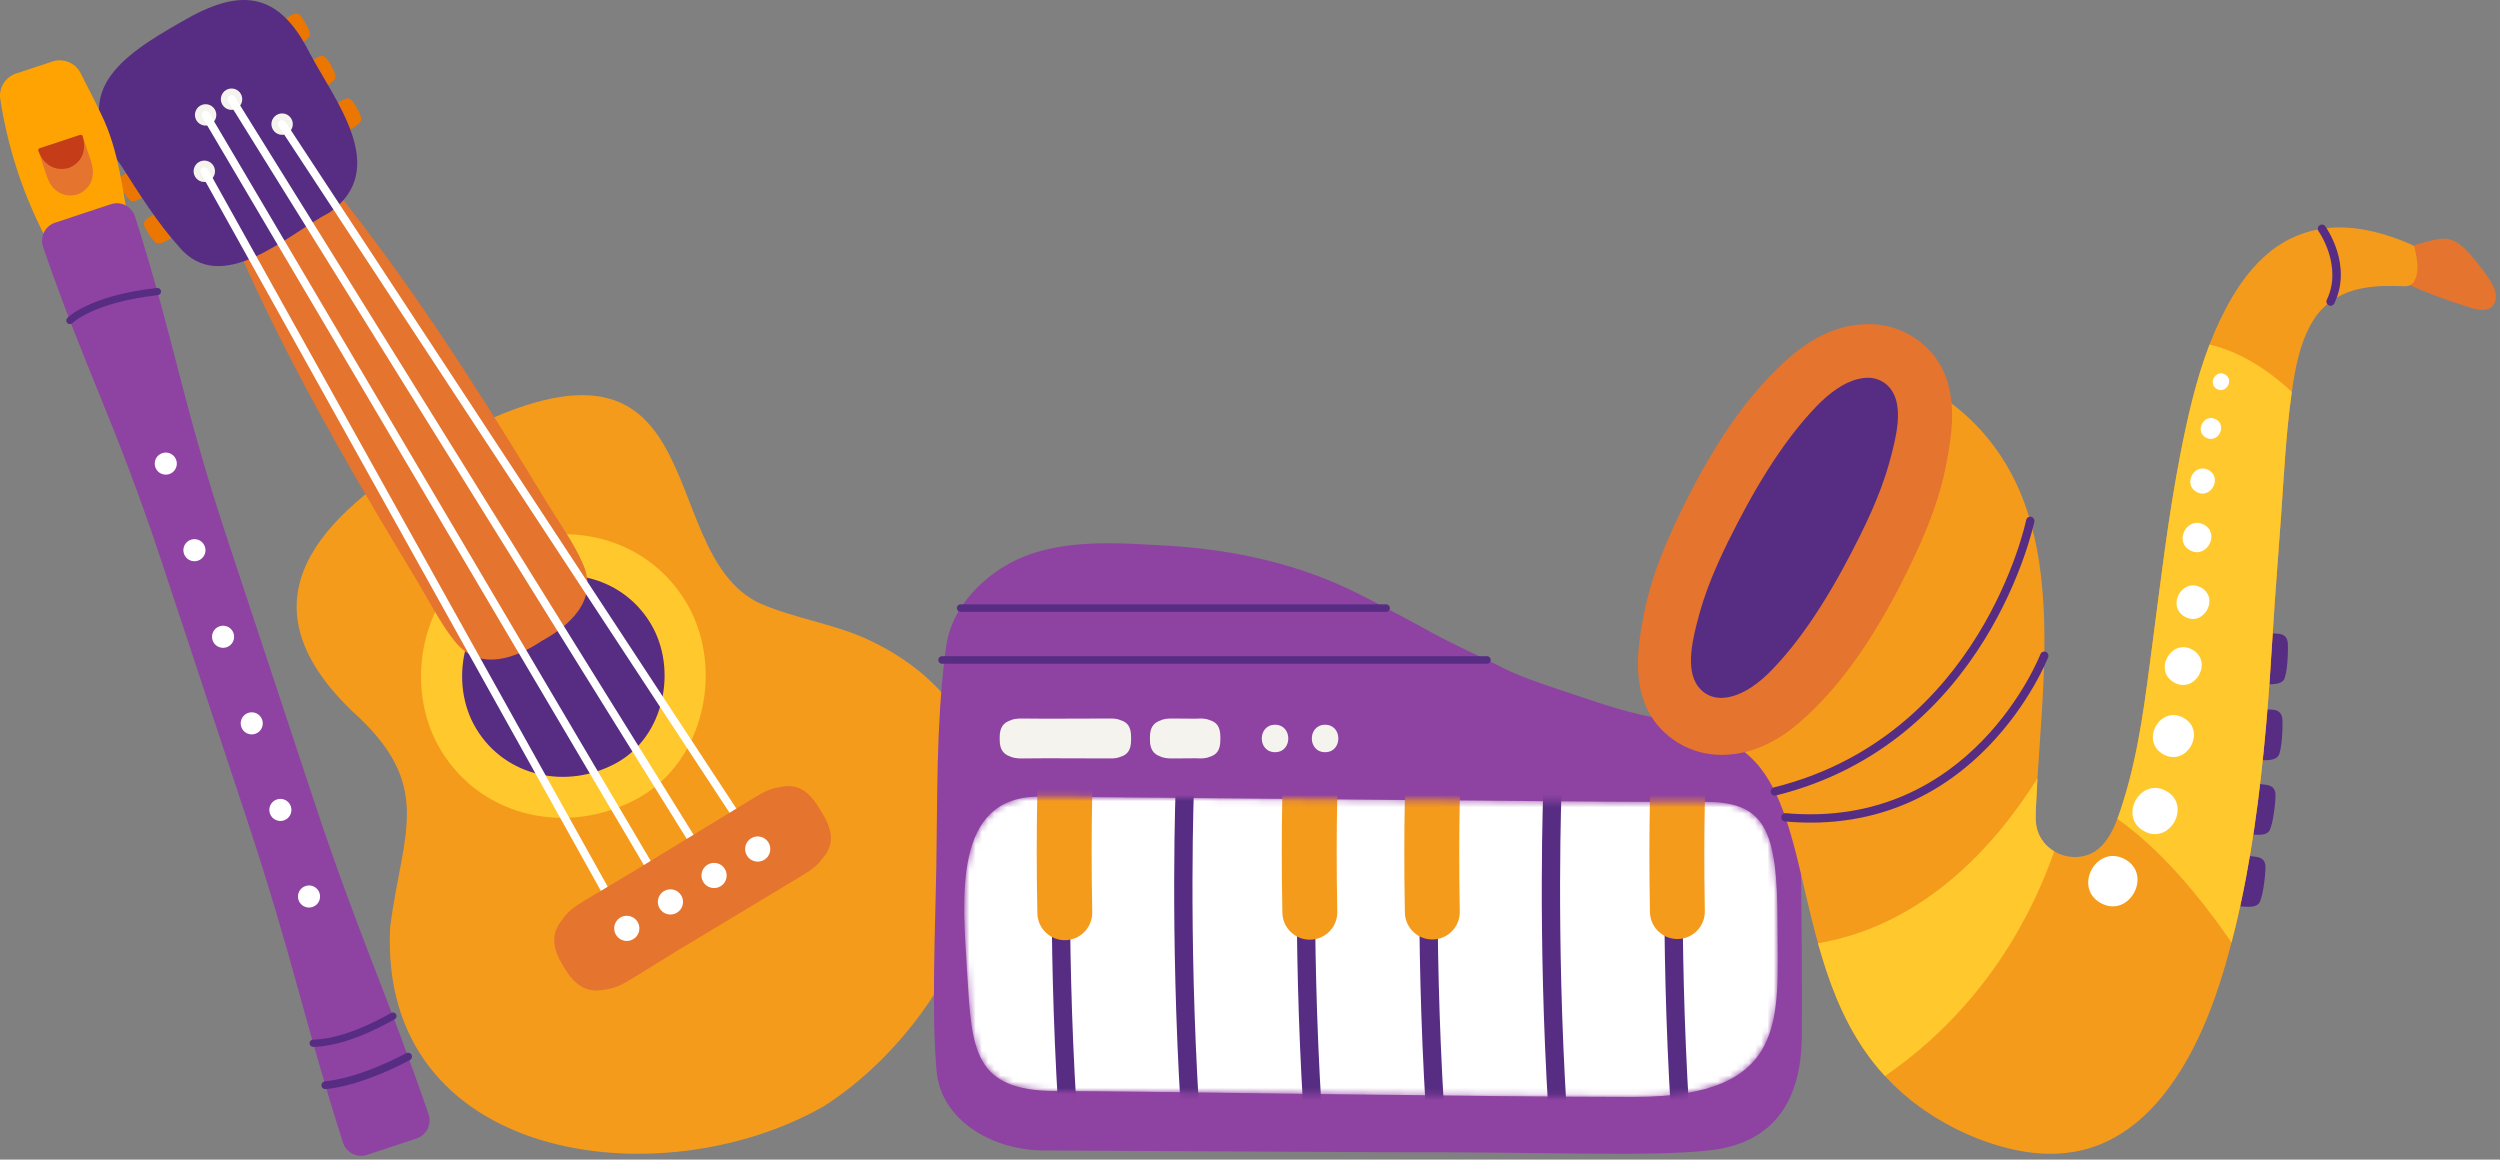<svg xmlns="http://www.w3.org/2000/svg" width="401" height="186" viewBox="0 0 401 186" fill="none"><rect x="0" y="0" width="401" height="186" fill="#808080" stroke="none"/><path d="M53.765 16.771C53.706 16.812 53.658 16.859 53.621 16.917C53.478 17.066 53.431 17.253 53.479 17.402C53.722 18.148 54.057 18.838 54.413 19.515C54.705 20.065 54.959 20.8 55.736 20.89C55.922 20.911 56.085 20.826 56.209 20.707C56.288 20.699 56.365 20.68 56.438 20.631C57.083 20.199 58.086 19.619 57.934 18.925C57.802 18.332 57.498 17.772 57.208 17.253C57.049 16.971 56.871 16.698 56.685 16.429C56.532 16.208 56.381 15.967 56.099 15.847C55.744 15.694 55.345 15.824 54.949 16.046C54.55 16.273 54.154 16.517 53.765 16.771Z" fill="#EC7602"></path><path d="M49.644 9.971C49.585 10.011 49.537 10.058 49.5 10.116C49.357 10.265 49.31 10.452 49.358 10.602C49.601 11.348 49.936 12.038 50.292 12.714C50.584 13.264 50.838 13.999 51.614 14.089C51.801 14.111 51.964 14.025 52.088 13.906C52.167 13.899 52.244 13.879 52.317 13.83C52.962 13.398 53.965 12.818 53.813 12.125C53.681 11.532 53.377 10.972 53.086 10.452C52.927 10.171 52.749 9.897 52.563 9.629C52.411 9.407 52.259 9.166 51.977 9.046C51.622 8.893 51.223 9.023 50.827 9.245C50.429 9.473 50.033 9.717 49.644 9.971Z" fill="#EC7602"></path><path d="M45.521 3.17C45.462 3.211 45.414 3.258 45.377 3.316C45.234 3.465 45.187 3.651 45.235 3.801C45.478 4.547 45.813 5.237 46.169 5.914C46.461 6.464 46.715 7.199 47.491 7.289C47.678 7.31 47.84 7.225 47.965 7.105C48.044 7.098 48.121 7.077 48.194 7.03C48.839 6.598 49.842 6.018 49.69 5.324C49.558 4.731 49.254 4.171 48.963 3.651C48.804 3.37 48.626 3.097 48.44 2.828C48.288 2.607 48.136 2.366 47.854 2.246C47.499 2.093 47.1 2.222 46.704 2.445C46.306 2.672 45.911 2.916 45.521 3.17Z" fill="#EC7602"></path><path d="M24.992 34.207C25.055 34.173 25.12 34.152 25.188 34.146C25.387 34.089 25.574 34.133 25.684 34.245C26.232 34.805 26.69 35.421 27.124 36.051C27.477 36.564 28.01 37.129 27.731 37.859C27.664 38.035 27.513 38.14 27.349 38.194C27.306 38.26 27.252 38.32 27.176 38.361C26.494 38.734 25.516 39.354 24.971 38.898C24.508 38.506 24.151 37.978 23.826 37.48C23.649 37.21 23.489 36.925 23.338 36.636C23.212 36.398 23.069 36.153 23.092 35.847C23.121 35.461 23.421 35.168 23.801 34.919C24.188 34.672 24.587 34.435 24.992 34.207Z" fill="#EC7602"></path><path d="M20.87 27.406C20.933 27.373 20.998 27.351 21.067 27.346C21.264 27.288 21.452 27.332 21.562 27.445C22.111 28.005 22.568 28.621 23.003 29.25C23.356 29.764 23.889 30.329 23.61 31.059C23.543 31.234 23.392 31.339 23.228 31.393C23.185 31.46 23.131 31.519 23.055 31.561C22.374 31.933 21.395 32.553 20.851 32.098C20.387 31.706 20.03 31.177 19.705 30.679C19.529 30.409 19.368 30.125 19.217 29.835C19.091 29.598 18.948 29.352 18.971 29.047C19 28.661 19.3 28.367 19.68 28.119C20.066 27.871 20.466 27.633 20.87 27.406Z" fill="#EC7602"></path><path d="M16.75 20.606C16.813 20.572 16.878 20.551 16.946 20.545C17.145 20.488 17.332 20.532 17.442 20.644C17.99 21.204 18.448 21.821 18.882 22.45C19.235 22.963 19.768 23.528 19.488 24.258C19.422 24.434 19.271 24.539 19.107 24.593C19.064 24.66 19.01 24.719 18.934 24.76C18.252 25.133 17.274 25.753 16.729 25.297C16.265 24.905 15.909 24.377 15.583 23.879C15.407 23.609 15.247 23.324 15.096 23.035C14.97 22.797 14.827 22.552 14.85 22.246C14.879 21.86 15.178 21.567 15.559 21.318C15.946 21.071 16.344 20.834 16.75 20.606Z" fill="#EC7602"></path><path d="M56.39 113.972C69.804 125.953 64.573 133.352 62.591 148.591C60.577 186.382 105.736 192.526 132.154 177.431C157.798 161.018 173.249 118.106 138.819 102.398C133.372 99.992 127.416 99.158 121.981 96.822C103.806 88.514 116.314 45.085 68.917 72.163C51.576 82.694 37.943 96.116 56.39 113.972Z" fill="#F59B1C"></path><path d="M78.457 88.784C89.391 82.81 103.336 85.511 110.011 96.526C116.239 106.803 113.169 122.126 102.269 128.08C91.336 134.054 77.39 131.354 70.716 120.338C64.487 110.06 67.558 94.739 78.457 88.784Z" fill="#FFC82C"></path><path d="M81.896 94.459C89.672 90.21 99.589 92.131 104.336 99.964C108.764 107.273 106.582 118.169 98.83 122.404C91.055 126.653 81.137 124.732 76.391 116.899C71.962 109.59 74.145 98.693 81.896 94.459Z" fill="#562D82"></path><path d="M37.596 35.433L37.598 35.439C37.02 35.847 36.741 36.608 37.18 37.63C43.803 53.095 51.895 67.911 60.471 82.435C62.571 85.991 64.698 89.531 66.835 93.065C68.809 96.329 70.626 100.002 73.026 102.962C77 107.862 82.907 105.482 86.94 102.782C91.2 100.456 96.044 96.323 93.539 90.532C92.026 87.034 89.611 83.724 87.631 80.463C85.487 76.932 83.333 73.409 81.153 69.902C72.248 55.578 62.859 41.547 52.216 28.518C51.661 27.839 51.046 27.637 50.502 27.737C50.494 27.736 50.489 27.735 50.482 27.735C48.952 27.642 37.596 35.433 37.596 35.433Z" fill="#E4742E"></path><path d="M19.446 26.567C22.278 31.003 25.137 35.583 28.659 39.524C35.521 47.845 46.269 37.487 52.875 34.073C62.739 27.079 53.615 16.066 49.573 8.311C44.51 -1.652 38.221 -1.846 29.184 3.457C19.144 9.145 10.877 14.879 19.446 26.567Z" fill="#562D82"></path><path d="M44.362 18.443C43.551 18.934 43.293 19.989 43.784 20.799C44.275 21.609 45.33 21.868 46.141 21.377C46.951 20.886 47.209 19.831 46.718 19.021C46.227 18.21 45.172 17.952 44.362 18.443Z" fill="#F5F3ED"></path><path d="M31.883 26.005C31.073 26.495 30.814 27.551 31.305 28.36C31.796 29.171 32.851 29.429 33.662 28.938C34.472 28.447 34.731 27.392 34.24 26.582C33.748 25.773 32.694 25.514 31.883 26.005Z" fill="#F5F3ED"></path><path d="M32.094 16.964C31.284 17.455 31.025 18.51 31.516 19.32C32.007 20.13 33.062 20.389 33.872 19.898C34.683 19.407 34.941 18.352 34.45 17.541C33.959 16.732 32.905 16.473 32.094 16.964Z" fill="#F5F3ED"></path><path d="M36.253 14.444C35.442 14.935 35.183 15.99 35.675 16.801C36.166 17.611 37.221 17.869 38.031 17.378C38.841 16.887 39.099 15.832 38.608 15.023C38.118 14.212 37.063 13.953 36.253 14.444Z" fill="#F5F3ED"></path><path d="M120.68 134.773L45.25 19.91" stroke="white" stroke-width="1.281" stroke-miterlimit="10" stroke-linecap="round" stroke-linejoin="round"></path><path d="M113.681 139.014L37.141 15.911" stroke="white" stroke-width="1.281" stroke-miterlimit="10" stroke-linecap="round" stroke-linejoin="round"></path><path d="M106.683 143.257L32.982 18.433" stroke="white" stroke-width="1.281" stroke-miterlimit="10" stroke-linecap="round" stroke-linejoin="round"></path><path d="M99.681 147.499L32.772 27.471" stroke="white" stroke-width="1.281" stroke-miterlimit="10" stroke-linecap="round" stroke-linejoin="round"></path><path d="M101.357 139.921L121.182 127.83C122.558 126.98 123.679 126.463 124.862 126.309C127.396 125.644 129.445 126.398 131.337 129.522C131.447 129.696 131.553 129.872 131.655 130.052C131.768 130.225 131.875 130.401 131.977 130.579C133.87 133.703 133.591 135.868 131.829 137.807C131.145 138.784 130.168 139.538 128.778 140.365L108.885 152.343L101.233 157.056C99.685 158.013 98.337 158.623 96.884 158.752C94.54 159.207 92.52 158.446 90.768 155.622C90.646 155.432 90.529 155.239 90.418 155.042C90.294 154.852 90.178 154.658 90.066 154.462C88.374 151.602 88.634 149.459 90.122 147.592C90.909 146.364 92.073 145.451 93.638 144.521L101.357 139.921Z" fill="#E4742E"></path><path d="M120.488 134.455C119.533 135.034 119.228 136.278 119.807 137.233C120.385 138.189 121.629 138.494 122.585 137.915C123.54 137.336 123.845 136.092 123.266 135.137C122.688 134.181 121.444 133.876 120.488 134.455Z" fill="white"></path><path d="M113.488 138.697C112.533 139.275 112.228 140.519 112.807 141.475C113.385 142.43 114.629 142.735 115.585 142.156C116.54 141.577 116.846 140.333 116.266 139.378C115.688 138.422 114.444 138.118 113.488 138.697Z" fill="white"></path><path d="M106.488 142.938C105.533 143.517 105.228 144.761 105.807 145.716C106.386 146.672 107.63 146.977 108.585 146.398C109.541 145.819 109.846 144.575 109.267 143.62C108.687 142.664 107.444 142.36 106.488 142.938Z" fill="white"></path><path d="M99.489 147.18C98.533 147.759 98.228 149.003 98.807 149.958C99.386 150.914 100.63 151.218 101.585 150.64C102.541 150.061 102.845 148.817 102.267 147.862C101.688 146.906 100.444 146.601 99.489 147.18Z" fill="white"></path><path d="M222.646 184.818C248.058 184.727 264.152 185.585 274.065 184.535C285.106 183.365 288.973 175.862 289.016 166.01C289.052 157.753 288.985 145.386 288.831 137.131C288.732 131.826 289.944 124.265 286.148 119.98C285.043 118.732 283.62 117.813 282.186 116.963C279.705 115.493 274.854 115.982 272.049 115.878C266.153 115.658 260.652 114.153 255.077 112.284C253.309 111.691 251.539 111.097 249.771 110.504C246.739 109.487 243.695 108.465 240.846 107.014C237.173 105.144 233.491 103.573 229.885 101.592C225.941 99.426 221.969 97.31 217.956 95.276C208.401 90.435 197.829 88.138 187.183 87.53C177.961 87.004 167.637 86.14 159.789 91.695C156.142 94.276 153.069 97.925 152.036 102.271C151.792 103.302 151.663 104.355 151.537 105.407C150.175 116.641 150.369 127.885 150.183 139.212C150.029 148.634 149.384 162.39 150.23 171.792C150.234 171.836 150.238 171.879 150.243 171.922C151.003 179.625 159.029 184.501 167.437 184.532C175.845 184.564 222.646 184.818 222.646 184.818Z" fill="#8E42A1"></path><path d="M167.866 121.625L178.013 121.653C178.72 121.66 179.257 121.599 179.733 121.389C180.831 121.063 181.426 120.317 181.426 118.721C181.428 118.631 181.428 118.542 181.424 118.451C181.428 118.361 181.428 118.271 181.426 118.181C181.426 116.585 180.831 115.839 179.733 115.513C179.257 115.303 178.72 115.242 178.013 115.249L167.866 115.278L163.938 115.249C163.143 115.242 162.501 115.319 161.929 115.6C160.95 115.961 160.367 116.703 160.352 118.155C160.35 118.254 160.349 118.352 160.352 118.452C160.349 118.551 160.349 118.649 160.352 118.747C160.367 120.2 160.95 120.941 161.929 121.303C162.501 121.583 163.143 121.66 163.938 121.654L167.866 121.625Z" fill="#F5F3ED"></path><path d="M191.965 121.625L192.332 121.653C193.039 121.66 193.575 121.599 194.052 121.389C195.149 121.063 195.744 120.317 195.744 118.721C195.746 118.631 195.746 118.542 195.743 118.451C195.746 118.361 195.746 118.271 195.744 118.181C195.744 116.585 195.15 115.839 194.052 115.513C193.575 115.303 193.039 115.242 192.332 115.249L191.965 115.278L188.038 115.249C187.243 115.242 186.6 115.319 186.029 115.6C185.049 115.961 184.467 116.703 184.452 118.155C184.449 118.254 184.448 118.352 184.452 118.452C184.448 118.551 184.448 118.649 184.452 118.747C184.467 120.2 185.049 120.941 186.029 121.303C186.601 121.583 187.243 121.66 188.038 121.654L191.965 121.625Z" fill="#F5F3ED"></path><path d="M204.516 116.249C201.682 116.249 201.677 120.653 204.516 120.653C207.35 120.653 207.355 116.249 204.516 116.249Z" fill="#F5F3ED"></path><path d="M212.545 116.249C209.711 116.249 209.706 120.653 212.545 120.653C215.378 120.653 215.383 116.249 212.545 116.249Z" fill="#F5F3ED"></path><mask id="mask0_96_2393" style="mask-type:luminance" maskUnits="userSpaceOnUse" x="154" y="127" width="132" height="49"><path d="M273.102 128.622C283.162 128.479 285.105 132.995 285.116 148.174C285.126 163.353 287.122 175.948 262.012 175.948C236.902 175.949 182.772 175.006 169.437 175.002C156.101 174.998 155.886 168.352 155.141 156.214C154.396 144.077 152.723 127.692 166.774 127.777C180.826 127.863 263.042 128.766 273.102 128.622Z" fill="white"></path></mask><g mask="url(#mask0_96_2393)"><path d="M273.102 128.623C283.162 128.479 285.105 132.996 285.116 148.174C285.126 163.353 287.122 175.948 262.012 175.949C236.902 175.95 182.772 175.007 169.437 175.002C156.101 174.998 155.886 168.353 155.141 156.215C154.396 144.078 152.723 127.693 166.774 127.778C180.826 127.864 263.042 128.767 273.102 128.623Z" fill="white"></path><path d="M170.262 178.809C169.966 178.56 169.769 178.194 169.743 177.777C167.989 149.167 168.935 125.77 168.946 125.579C168.987 124.769 169.677 124.146 170.487 124.188C171.297 124.229 171.919 124.919 171.878 125.728C171.869 125.918 170.931 149.165 172.675 177.597C172.724 178.407 172.108 179.103 171.299 179.153C170.906 179.177 170.54 179.044 170.262 178.809Z" fill="#562D82"></path><path d="M189.918 178.925C189.622 178.675 189.425 178.309 189.399 177.893C187.645 149.283 188.592 125.886 188.602 125.694C188.643 124.885 189.333 124.261 190.143 124.303C190.953 124.344 191.576 125.034 191.534 125.843C191.525 126.033 190.587 149.28 192.33 177.712C192.38 178.522 191.764 179.218 190.955 179.267C190.562 179.292 190.197 179.16 189.918 178.925Z" fill="#562D82"></path><path d="M209.573 179.04C209.277 178.79 209.08 178.424 209.054 178.008C207.299 149.398 208.246 126.001 208.256 125.809C208.298 125 208.987 124.377 209.798 124.418C210.607 124.459 211.231 125.149 211.189 125.958C211.18 126.148 210.242 149.395 211.985 177.828C212.035 178.637 211.419 179.333 210.61 179.382C210.217 179.407 209.851 179.275 209.573 179.04Z" fill="#562D82"></path><path d="M229.229 179.156C228.933 178.906 228.735 178.541 228.71 178.124C226.956 149.514 227.903 126.117 227.912 125.926C227.954 125.116 228.644 124.493 229.453 124.534C230.263 124.575 230.886 125.265 230.845 126.075C230.835 126.264 229.897 149.512 231.641 177.944C231.69 178.753 231.074 179.449 230.265 179.499C229.873 179.523 229.507 179.391 229.229 179.156Z" fill="#562D82"></path><path d="M248.881 179.271C248.586 179.022 248.388 178.656 248.362 178.239C246.608 149.629 247.555 126.232 247.565 126.041C247.606 125.231 248.296 124.608 249.106 124.649C249.916 124.691 250.539 125.38 250.498 126.19C250.488 126.38 249.55 149.628 251.294 178.059C251.343 178.869 250.728 179.564 249.918 179.615C249.526 179.639 249.16 179.506 248.881 179.271Z" fill="#562D82"></path><path d="M268.537 179.386C268.242 179.137 268.044 178.771 268.018 178.354C266.264 149.744 267.211 126.347 267.221 126.156C267.262 125.346 267.951 124.723 268.761 124.765C269.571 124.805 270.194 125.496 270.153 126.305C270.143 126.495 269.205 149.742 270.949 178.174C270.998 178.983 270.382 179.68 269.573 179.729C269.181 179.754 268.815 179.621 268.537 179.386Z" fill="#562D82"></path><path d="M167.954 149.768C167.018 148.978 166.414 147.806 166.389 146.486C166.099 131.43 166.546 122.426 166.565 122.05C166.689 119.621 168.758 117.753 171.187 117.876C173.616 118 175.485 120.069 175.362 122.499C175.357 122.588 174.912 131.603 175.195 146.317C175.242 148.748 173.309 150.758 170.876 150.805C169.765 150.826 168.741 150.434 167.954 149.768Z" fill="#F59B1C"></path><path d="M207.257 149.691C206.322 148.901 205.718 147.729 205.692 146.409C205.404 131.53 205.85 122.642 205.869 122.272C205.994 119.843 208.064 117.975 210.493 118.1C212.922 118.225 214.79 120.294 214.666 122.724C214.661 122.812 214.218 131.704 214.499 146.239C214.546 148.67 212.613 150.68 210.181 150.727C209.069 150.749 208.046 150.356 207.257 149.691Z" fill="#F59B1C"></path><path d="M226.905 149.659C225.969 148.869 225.365 147.694 225.34 146.373C225.069 131.586 225.507 122.763 225.526 122.395C225.65 119.966 227.719 118.098 230.148 118.221C232.577 118.345 234.446 120.414 234.324 122.843C234.319 122.93 233.883 131.762 234.147 146.211C234.192 148.643 232.257 150.651 229.825 150.695C228.715 150.716 227.692 150.323 226.905 149.659Z" fill="#F59B1C"></path><path d="M266.213 149.583C265.276 148.792 264.672 147.618 264.648 146.295C264.384 131.698 264.816 122.99 264.834 122.627C264.958 120.198 267.027 118.33 269.456 118.452C271.885 118.576 273.754 120.645 273.631 123.074C273.627 123.16 273.197 131.874 273.454 146.135C273.498 148.567 271.562 150.574 269.13 150.618C268.021 150.64 266.999 150.247 266.213 149.583Z" fill="#F59B1C"></path></g><path d="M238.505 105.86H151.482H151.104" stroke="#562D82" stroke-width="1.208" stroke-miterlimit="10" stroke-linecap="round" stroke-linejoin="round"></path><path d="M154.088 97.536H222.33" stroke="#562D82" stroke-width="1.208" stroke-miterlimit="10" stroke-linecap="round" stroke-linejoin="round"></path><path d="M362.793 102.238C362.507 103.554 362.359 104.882 362.244 106.21C362.15 107.292 361.887 108.607 362.66 109.474C362.844 109.681 363.086 109.713 363.308 109.654C363.398 109.713 363.499 109.758 363.615 109.756C364.628 109.741 366.147 109.839 366.491 108.685C366.788 107.69 366.872 106.585 366.94 105.548C366.977 104.987 366.989 104.422 366.985 103.854C366.982 103.386 367.001 102.886 366.785 102.447C366.507 101.883 365.985 101.692 365.387 101.645C364.79 101.598 364.183 101.582 363.571 101.584C363.474 101.584 363.386 101.612 363.307 101.659C363.042 101.74 362.852 101.969 362.793 102.238Z" fill="#562D82"></path><path d="M361.922 114.424C361.636 115.739 361.487 117.068 361.372 118.396C361.278 119.478 361.015 120.793 361.787 121.659C361.972 121.866 362.213 121.898 362.436 121.839C362.526 121.899 362.626 121.944 362.743 121.942C363.755 121.926 365.275 122.024 365.619 120.87C365.915 119.875 366 118.771 366.067 117.734C366.104 117.173 366.116 116.608 366.113 116.041C366.11 115.572 366.128 115.072 365.912 114.633C365.635 114.07 365.113 113.878 364.514 113.831C363.917 113.784 363.311 113.768 362.699 113.77C362.602 113.77 362.513 113.799 362.435 113.845C362.171 113.925 361.98 114.154 361.922 114.424Z" fill="#562D82"></path><path d="M360.897 126.301C360.521 127.593 360.281 128.908 360.074 130.226C359.905 131.298 359.553 132.592 360.263 133.51C360.433 133.729 360.672 133.778 360.897 133.734C360.983 133.8 361.08 133.851 361.196 133.857C362.207 133.911 363.717 134.114 364.139 132.987C364.503 132.015 364.664 130.919 364.803 129.889C364.879 129.332 364.93 128.769 364.965 128.203C364.993 127.735 365.047 127.239 364.861 126.785C364.624 126.204 364.116 125.977 363.521 125.888C362.929 125.8 362.325 125.742 361.714 125.702C361.617 125.696 361.527 125.718 361.445 125.759C361.18 125.822 360.974 126.036 360.897 126.301Z" fill="#562D82"></path><path d="M359.291 137.849C358.915 139.142 358.675 140.457 358.467 141.774C358.298 142.847 357.946 144.141 358.656 145.059C358.826 145.278 359.065 145.326 359.291 145.282C359.377 145.349 359.473 145.4 359.59 145.406C360.601 145.459 362.11 145.663 362.533 144.536C362.897 143.563 363.058 142.468 363.197 141.438C363.272 140.88 363.323 140.318 363.358 139.752C363.387 139.284 363.44 138.786 363.255 138.334C363.017 137.753 362.51 137.526 361.915 137.437C361.323 137.349 360.719 137.291 360.108 137.25C360.01 137.244 359.92 137.266 359.84 137.307C359.574 137.37 359.367 137.585 359.291 137.849Z" fill="#562D82"></path><path d="M384.011 42.049C383.681 43.563 384.823 44.769 386.045 45.443C387.51 46.252 389.137 46.852 390.696 47.452C392.254 48.05 393.834 48.595 395.43 49.08C396.588 49.432 398.103 50.101 399.284 49.485C400.426 48.889 400.564 47.456 400.116 46.368C399.545 44.979 398.546 43.686 397.627 42.512C396.705 41.335 395.696 40.071 394.499 39.164C393.381 38.317 392.156 38.13 390.798 38.396C389.227 38.703 387.684 39.222 386.143 39.653C385.901 39.721 385.776 39.878 385.727 40.059C384.914 40.498 384.214 41.118 384.011 42.049Z" fill="#E4742E"></path><path d="M277.393 83.53C275.358 87.514 273.661 91.691 272.46 96.011C271.418 99.759 270.732 103.708 270.949 107.614C271.124 110.736 271.951 113.961 274.002 116.397C275.052 117.647 276.315 118.531 277.754 119.288C279.193 120.044 280.408 120.995 281.554 122.232C283.807 124.651 285.286 127.917 286.379 131.102C287.715 134.999 288.608 139.033 289.543 143.043C290.182 145.792 290.847 148.561 291.611 151.298C293.295 157.342 295.474 163.231 299.045 168.445C301.883 172.584 305.509 176.085 309.734 178.792C314.309 181.727 319.694 183.968 325.084 184.777C329.248 185.406 333.558 185.039 337.427 183.324C341.141 181.68 344.274 179.014 346.816 175.871C352.983 168.238 356.178 158.411 358.481 149.012C361.093 138.333 362.497 127.379 363.476 116.438C363.914 111.505 364.249 106.567 364.543 101.622C364.917 95.32 365.453 89.023 365.887 82.721C366.332 76.32 366.65 69.891 367.514 63.536C367.544 63.311 367.574 63.087 367.607 62.857C368.158 58.953 368.925 54.873 370.987 51.477C372.709 48.644 375.502 46.898 378.855 46.248C381.008 45.828 383.233 45.803 385.417 45.907C386.357 45.957 386.912 45.787 387.358 44.88C387.653 44.288 387.74 43.636 387.761 42.981C387.782 42.325 387.695 41.677 387.578 41.027C387.521 40.752 387.467 40.471 387.401 40.198C387.383 40.13 387.374 40.043 387.365 39.986C387.368 39.98 387.365 39.971 387.368 39.966C387.362 39.947 387.356 39.93 387.356 39.93C387.326 39.646 387.165 39.386 386.814 39.233C383 37.575 378.901 36.38 374.714 36.487C371.298 36.575 367.969 37.642 365.165 39.59C362.19 41.655 359.897 44.54 358.058 47.636C356.624 50.06 355.428 52.617 354.412 55.265C352.213 60.985 350.852 67.093 349.701 73.022C347.758 83.019 346.587 93.147 345.258 103.234C344.14 111.714 343.142 120.418 340.555 128.606C339.632 131.547 338.3 135.846 335.007 137.08C332.922 137.855 330.47 137.437 328.75 136.032C327.864 135.306 327.193 134.373 326.831 133.288C326.406 131.999 326.519 130.665 326.572 129.331C326.638 127.838 326.717 126.345 326.807 124.85C327.424 114.662 328.487 104.451 327.571 94.266C327.069 88.73 325.963 83.176 323.66 78.087C321.343 72.967 317.871 68.467 313.418 65.017C311.169 63.281 308.622 61.523 305.965 60.48C304.625 59.961 303.207 59.745 301.774 59.845C298.609 60.074 295.652 61.654 293.144 63.504C286.305 68.543 281.217 76.05 277.393 83.53Z" fill="#F59B1C"></path><path d="M345.257 103.235C344.138 111.716 343.141 120.42 340.554 128.608C340.291 129.449 339.998 130.394 339.631 131.354C346.405 136.113 352.659 143.528 357.936 151.165C358.121 150.45 358.304 149.726 358.48 149.014C361.092 138.335 362.496 127.381 363.475 116.439C363.913 111.507 364.248 106.568 364.542 101.624C364.916 95.321 365.451 89.025 365.886 82.722C366.331 76.321 366.648 69.893 367.513 63.537C367.543 63.312 367.573 63.089 367.606 62.858C363.823 59.354 359.401 56.443 354.411 55.266C352.212 60.986 350.851 67.095 349.7 73.023C347.757 83.02 346.586 93.148 345.257 103.235Z" fill="#FFC82C"></path><path d="M291.61 151.298C293.294 157.342 295.474 163.231 299.045 168.445C300.048 169.91 301.155 171.3 302.355 172.595C318.601 161.413 326.14 146.242 329.492 136.552C329.235 136.393 328.984 136.223 328.75 136.031C327.865 135.305 327.194 134.372 326.832 133.286C326.406 131.998 326.519 130.664 326.573 129.33C326.638 127.837 326.718 126.344 326.807 124.849C319.923 135.788 308.527 148.413 291.61 151.298Z" fill="#FFC82C"></path><path d="M270.145 119.687C272.306 120.767 274.759 121.236 277.235 121.043C277.309 121.039 277.43 121.03 277.554 121.016C281.302 120.704 285.124 118.938 288.612 115.904C295.417 110.008 301.274 101.564 307.041 89.333C308.69 85.836 309.946 82.674 310.878 79.668C311.45 77.798 311.885 76.048 312.21 74.305C313.099 69.555 314.588 61.602 309.445 56.164C308.612 55.285 307.671 54.528 306.646 53.909C306.349 53.727 306.018 53.544 305.685 53.378C303.524 52.298 301.072 51.833 298.592 52.032C298.442 52.041 298.3 52.051 298.152 52.067C294.5 52.394 290.705 54.155 287.233 57.154C280.411 63.065 274.554 71.512 268.799 83.742C267.15 87.239 265.895 90.4 264.962 93.406C264.389 95.278 263.955 97.028 263.631 98.769C262.741 103.52 261.252 111.473 266.401 116.908C267.242 117.796 268.184 118.556 269.2 119.169C269.498 119.347 269.82 119.525 270.145 119.687Z" fill="#E4742E"></path><path d="M291.46 65.071C293.474 62.998 295.747 61.36 297.968 60.815C298.041 60.796 298.11 60.782 298.18 60.768C299.565 60.438 300.921 60.566 302.042 61.274C302.487 61.549 302.895 61.913 303.252 62.373C305.45 65.222 304.107 70.341 303.051 74.171C302.678 75.528 302.235 76.875 301.742 78.211C300.782 80.79 299.633 83.326 298.404 85.805C294.674 93.334 289.995 101.483 284.203 107.458C282.173 109.559 279.866 111.214 277.625 111.735C277.569 111.751 277.509 111.766 277.455 111.777C276.082 112.095 274.737 111.962 273.625 111.265C273.179 110.99 272.77 110.62 272.413 110.159C270.213 107.315 271.557 102.196 272.612 98.366C272.985 97.009 273.428 95.662 273.921 94.326C274.881 91.748 276.033 89.206 277.259 86.733C280.986 79.199 285.667 71.046 291.46 65.071Z" fill="#562D82"></path><path d="M356.882 60.054C358.389 60.885 357.099 63.229 355.59 62.397C354.082 61.566 355.371 59.221 356.882 60.054Z" fill="white"></path><path d="M355.44 67.263C357.324 68.302 355.713 71.232 353.826 70.191C351.942 69.153 353.553 66.222 355.44 67.263Z" fill="white"></path><path d="M354.268 75.401C356.529 76.647 354.595 80.164 352.33 78.915C350.069 77.668 352.003 74.152 354.268 75.401Z" fill="white"></path><path d="M353.53 84.166C356.168 85.622 353.911 89.724 351.269 88.266C348.631 86.811 350.887 82.71 353.53 84.166Z" fill="white"></path><path d="M353.043 94.243C356.058 95.905 353.479 100.594 350.46 98.928C347.444 97.266 350.023 92.577 353.043 94.243Z" fill="white"></path><path d="M351.643 104.203C355.035 106.074 352.133 111.348 348.737 109.474C345.345 107.604 348.247 102.33 351.643 104.203Z" fill="white"></path><path d="M350.229 115.134C353.998 117.212 350.774 123.072 346.999 120.991C343.231 118.912 346.455 113.052 350.229 115.134Z" fill="white"></path><path d="M347.447 126.868C351.593 129.154 348.047 135.6 343.894 133.31C339.749 131.024 343.295 124.578 347.447 126.868Z" fill="white"></path><path d="M340.842 137.825C345.364 140.318 341.495 147.351 336.966 144.853C332.443 142.359 336.312 135.327 340.842 137.825Z" fill="white"></path><path d="M284.391 127.548C284.528 127.617 284.69 127.639 284.851 127.599C318.864 119.161 326.238 84.031 326.308 83.677C326.38 83.316 326.146 82.963 325.783 82.891C325.421 82.819 325.069 83.054 324.996 83.416C324.928 83.762 317.704 118.07 284.529 126.301C284.171 126.39 283.952 126.753 284.041 127.112C284.09 127.308 284.222 127.464 284.391 127.548Z" fill="#562D82"></path><path d="M286.078 131.699C286.151 131.735 286.231 131.759 286.317 131.766C317.112 134.522 328.419 105.707 328.53 105.416C328.66 105.07 328.483 104.682 328.141 104.553C327.796 104.422 327.41 104.596 327.278 104.941C327.172 105.223 316.205 133.099 286.436 130.434C286.068 130.402 285.743 130.673 285.711 131.041C285.685 131.322 285.839 131.58 286.078 131.699Z" fill="#562D82"></path><path d="M373.524 48.976C373.528 48.977 373.531 48.979 373.534 48.981C373.867 49.141 374.266 49.001 374.427 48.667C377.375 42.532 373.161 36.553 372.98 36.301C372.765 36.001 372.348 35.934 372.048 36.149C371.747 36.364 371.679 36.782 371.894 37.081C371.934 37.137 375.821 42.677 373.221 48.087C373.062 48.417 373.199 48.812 373.524 48.976Z" fill="#562D82"></path><path d="M16.16 18.173C19.163 24.198 19.651 30.759 20.946 37.38L9.061 41.313C4.402 33.244 1.462 24.979 0.045 15.915C-0.238 14.108 0.85 12.364 2.586 11.79L8.398 9.867C10.166 9.282 12.096 10.08 12.936 11.742C14.025 13.897 15.107 15.963 16.16 18.173Z" fill="#FEA302"></path><path d="M50.188 127.939C57.677 150.572 61.952 158.945 68.739 178.729C69.289 180.332 68.428 182.077 66.82 182.609L58.87 185.24C57.261 185.772 55.53 184.885 55.015 183.271C48.661 163.344 47.099 154.073 39.61 131.44L25.971 90.225C18.482 67.592 13.698 59.386 6.912 39.603C6.362 38 7.223 36.255 8.831 35.722L17.797 32.755C19.405 32.223 21.137 33.111 21.652 34.725C28.005 54.651 29.06 64.091 36.55 86.724L50.188 127.939Z" fill="#8E42A1"></path><path d="M7.959 29.296C8.65 30.602 10.163 31.716 12.228 31.234C12.28 31.23 12.34 31.224 12.396 31.206C12.405 31.203 12.412 31.2 12.412 31.2C12.42 31.198 12.42 31.198 12.42 31.198C12.428 31.195 12.428 31.195 12.436 31.192C12.501 31.171 12.553 31.14 12.597 31.112C14.535 30.27 15.083 28.474 14.859 27.014C14.738 26.216 14.462 25.463 14.21 24.702C13.894 23.774 13.576 22.841 13.268 21.911L13.234 21.808C13.178 21.639 12.997 21.605 12.825 21.648C12.809 21.654 12.782 21.656 12.766 21.661C12.742 21.669 12.728 21.68 12.712 21.686L6.511 23.738C6.487 23.746 6.461 23.748 6.437 23.756C6.252 23.817 6.094 23.963 6.156 24.15L6.191 24.253C6.498 25.183 6.8 26.122 7.1 27.054C7.353 27.814 7.58 28.584 7.959 29.296Z" fill="#E4742E"></path><path d="M6.554 25.049C7.245 26.355 8.758 27.469 10.822 26.987C10.877 26.99 10.935 26.977 10.992 26.959C10.999 26.956 11.007 26.953 11.007 26.953C11.015 26.951 11.015 26.951 11.015 26.951C11.023 26.948 11.023 26.948 11.031 26.945C11.096 26.924 11.15 26.899 11.192 26.864C13.13 26.023 13.679 24.226 13.454 22.766C13.41 22.472 13.345 22.192 13.268 21.909L13.234 21.806C13.178 21.637 12.997 21.603 12.825 21.647C12.809 21.652 12.782 21.654 12.766 21.66C12.742 21.668 12.728 21.679 12.712 21.684L6.511 23.736C6.487 23.744 6.461 23.746 6.437 23.754C6.252 23.815 6.094 23.961 6.156 24.148L6.191 24.251C6.3 24.524 6.414 24.788 6.554 25.049Z" fill="#C43C18"></path><path d="M28.275 73.806C28.583 74.736 28.078 75.74 27.148 76.048C26.218 76.355 25.214 75.851 24.907 74.921C24.599 73.991 25.104 72.987 26.034 72.679C26.964 72.371 27.968 72.876 28.275 73.806Z" fill="white"></path><path d="M32.871 87.694C33.179 88.624 32.674 89.628 31.744 89.936C30.814 90.243 29.81 89.739 29.502 88.809C29.195 87.879 29.699 86.874 30.629 86.567C31.559 86.258 32.563 86.763 32.871 87.694Z" fill="white"></path><path d="M37.465 101.581C37.772 102.511 37.268 103.515 36.338 103.823C35.408 104.13 34.404 103.626 34.096 102.696C33.788 101.766 34.293 100.762 35.223 100.454C36.154 100.146 37.157 100.651 37.465 101.581Z" fill="white"></path><path d="M42.062 115.469C42.37 116.399 41.866 117.403 40.936 117.711C40.005 118.018 39.001 117.514 38.694 116.584C38.386 115.654 38.891 114.649 39.821 114.342C40.751 114.033 41.754 114.539 42.062 115.469Z" fill="white"></path><path d="M46.656 129.354C46.964 130.284 46.459 131.289 45.529 131.596C44.599 131.904 43.595 131.399 43.288 130.469C42.98 129.539 43.484 128.535 44.414 128.228C45.344 127.92 46.348 128.424 46.656 129.354Z" fill="white"></path><path d="M51.252 143.242C51.559 144.172 51.055 145.177 50.125 145.484C49.195 145.792 48.191 145.287 47.883 144.357C47.576 143.427 48.08 142.423 49.01 142.115C49.94 141.807 50.944 142.312 51.252 143.242Z" fill="white"></path><path d="M25.61 47.218C25.527 47.285 25.424 47.331 25.31 47.343C15.01 48.496 11.658 51.782 11.627 51.816C11.403 52.043 11.035 52.047 10.806 51.824C10.578 51.601 10.571 51.236 10.794 51.006C10.936 50.859 14.394 47.396 25.181 46.188C25.5 46.153 25.788 46.382 25.823 46.701C25.846 46.906 25.759 47.098 25.61 47.218Z" fill="#562D82"></path><path d="M63.395 163.425C63.371 163.445 63.345 163.462 63.316 163.478C56.227 167.5 51.805 167.921 50.233 167.916C49.913 167.915 49.653 167.654 49.654 167.333C49.656 167.012 49.916 166.754 50.237 166.755C51.716 166.759 55.896 166.352 62.743 162.468C63.022 162.31 63.377 162.407 63.535 162.686C63.678 162.938 63.613 163.25 63.395 163.425Z" fill="#562D82"></path><path d="M65.853 169.967C65.822 169.992 65.787 170.016 65.75 170.035C58.859 173.64 54.328 174.501 52.24 174.692C51.896 174.724 51.591 174.471 51.559 174.126C51.528 173.783 51.782 173.477 52.125 173.446C54.121 173.262 58.468 172.431 65.168 168.925C65.475 168.765 65.853 168.883 66.013 169.19C66.155 169.459 66.081 169.784 65.853 169.967Z" fill="#562D82"></path></svg>